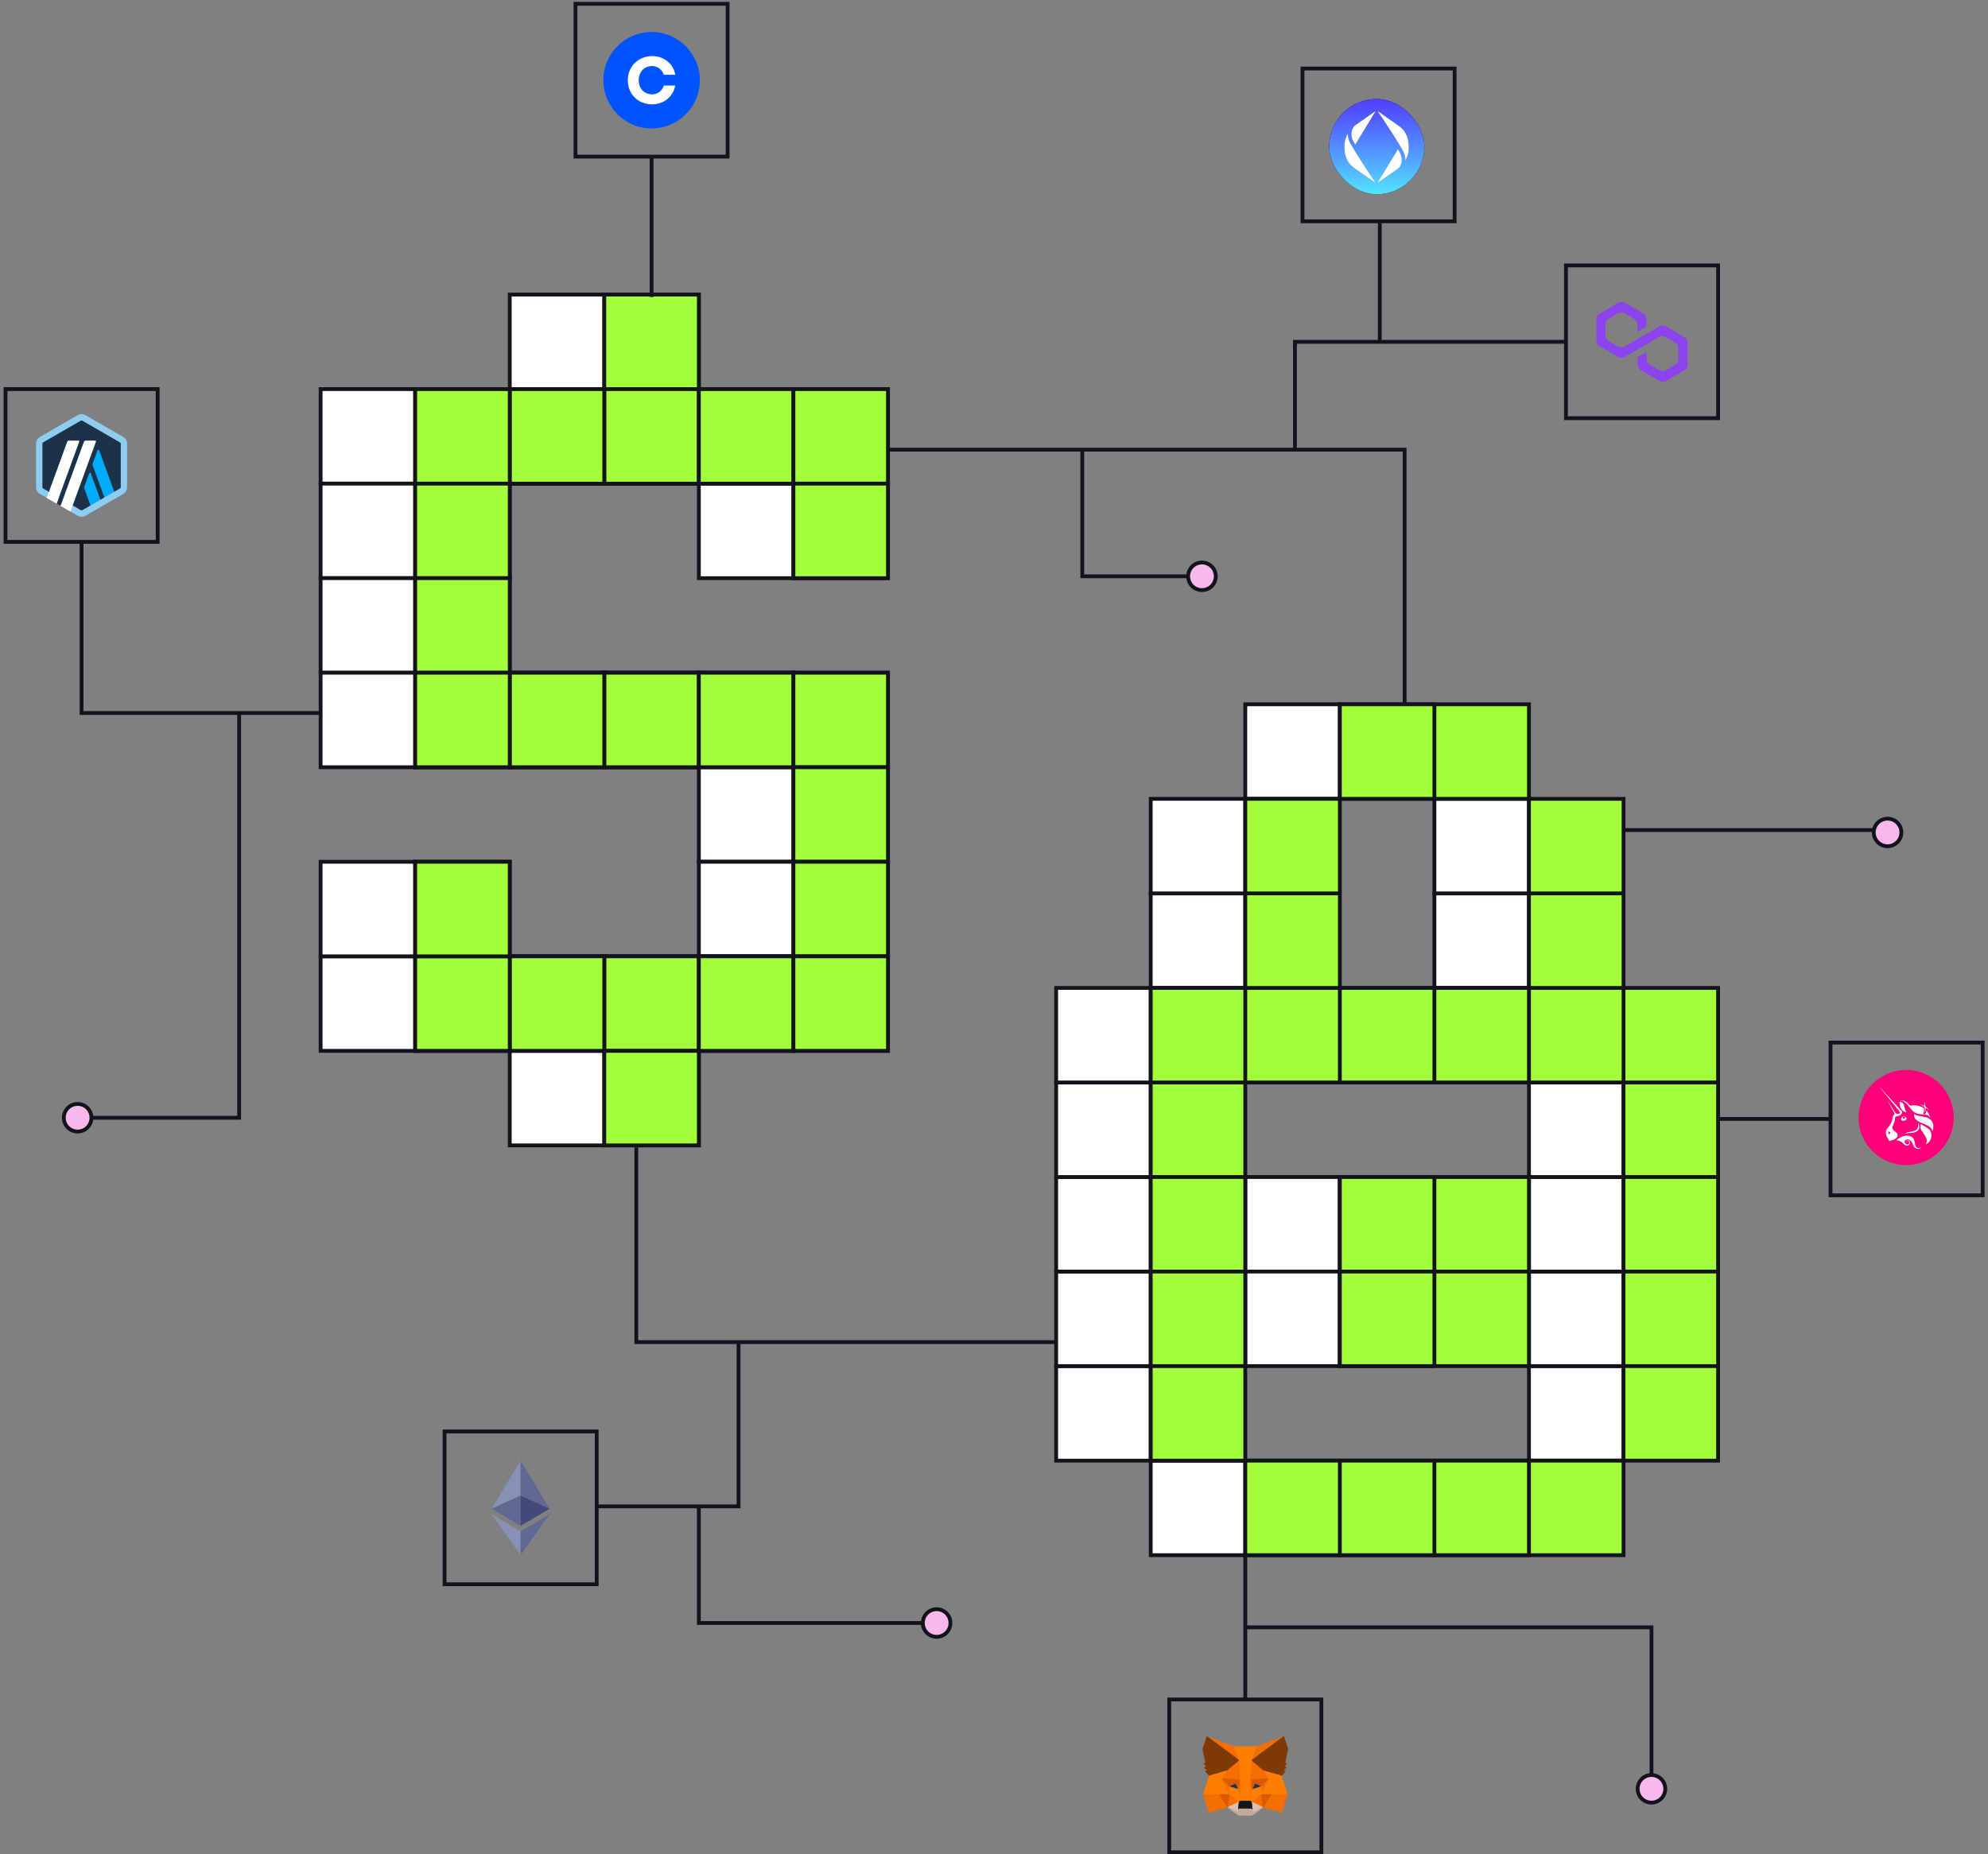 <svg width="522" height="487" viewBox="0 0 522 487" fill="none" xmlns="http://www.w3.org/2000/svg">
<rect x="0" y="0" width="522" height="487" fill="#808080" stroke="none"/>
<path d="M351.811 309.121H326.98V333.951H351.811V309.121Z" fill="white" stroke="#131319" stroke-miterlimit="10"/>
<path d="M351.811 333.951H326.98V358.781H351.811V333.951Z" fill="white" stroke="#131319" stroke-miterlimit="10"/>
<path d="M376.641 309.121H351.811V333.951H376.641V309.121Z" fill="white" stroke="#131319" stroke-miterlimit="10"/>
<path d="M376.641 333.951H351.811V358.781H376.641V333.951Z" fill="white" stroke="#131319" stroke-miterlimit="10"/>
<path d="M401.471 383.611H376.641V408.441H401.471V383.611Z" fill="white" stroke="#131319" stroke-miterlimit="10"/>
<path d="M376.641 383.611H351.811V408.441H376.641V383.611Z" fill="white" stroke="#131319" stroke-miterlimit="10"/>
<path d="M351.811 383.611H326.98V408.441H351.811V383.611Z" fill="white" stroke="#131319" stroke-miterlimit="10"/>
<path d="M326.98 383.611H302.15V408.441H326.98V383.611Z" fill="white" stroke="#131319" stroke-miterlimit="10"/>
<path d="M426.301 358.781H401.471V383.611H426.301V358.781Z" fill="white" stroke="#131319" stroke-miterlimit="10"/>
<path d="M302.15 358.781H277.32V383.611H302.15V358.781Z" fill="white" stroke="#131319" stroke-miterlimit="10"/>
<path d="M426.301 333.951H401.471V358.781H426.301V333.951Z" fill="white" stroke="#131319" stroke-miterlimit="10"/>
<path d="M302.15 333.951H277.32V358.781H302.15V333.951Z" fill="white" stroke="#131319" stroke-miterlimit="10"/>
<path d="M426.301 309.121H401.471V333.951H426.301V309.121Z" fill="white" stroke="#131319" stroke-miterlimit="10"/>
<path d="M302.15 309.121H277.32V333.951H302.15V309.121Z" fill="white" stroke="#131319" stroke-miterlimit="10"/>
<path d="M426.301 284.291H401.471V309.121H426.301V284.291Z" fill="white" stroke="#131319" stroke-miterlimit="10"/>
<path d="M302.15 284.291H277.32V309.121H302.15V284.291Z" fill="white" stroke="#131319" stroke-miterlimit="10"/>
<path d="M426.301 259.461H401.471V284.291H426.301V259.461Z" fill="white" stroke="#131319" stroke-miterlimit="10"/>
<path d="M401.471 259.461H376.641V284.291H401.471V259.461Z" fill="white" stroke="#131319" stroke-miterlimit="10"/>
<path d="M376.641 259.461H351.811V284.291H376.641V259.461Z" fill="white" stroke="#131319" stroke-miterlimit="10"/>
<path d="M351.811 259.461H326.98V284.291H351.811V259.461Z" fill="white" stroke="#131319" stroke-miterlimit="10"/>
<path d="M326.98 259.461H302.15V284.291H326.98V259.461Z" fill="white" stroke="#131319" stroke-miterlimit="10"/>
<path d="M302.15 259.461H277.32V284.291H302.15V259.461Z" fill="white" stroke="#131319" stroke-miterlimit="10"/>
<path d="M401.471 234.631H376.641V259.461H401.471V234.631Z" fill="white" stroke="#131319" stroke-miterlimit="10"/>
<path d="M326.98 234.631H302.15V259.461H326.98V234.631Z" fill="white" stroke="#131319" stroke-miterlimit="10"/>
<path d="M401.471 209.801H376.641V234.631H401.471V209.801Z" fill="white" stroke="#131319" stroke-miterlimit="10"/>
<path d="M326.98 209.801H302.15V234.631H326.98V209.801Z" fill="white" stroke="#131319" stroke-miterlimit="10"/>
<path d="M376.641 184.971H351.811V209.801H376.641V184.971Z" fill="white" stroke="#131319" stroke-miterlimit="10"/>
<path d="M351.811 184.971H326.98V209.801H351.811V184.971Z" fill="white" stroke="#131319" stroke-miterlimit="10"/>
<path d="M426.3 408.441H401.47V383.611H426.3V408.441ZM401.47 383.611H376.64V408.441H401.47V383.611ZM376.64 383.611H351.81V408.441H376.64V383.611ZM351.81 383.611H326.98V408.441H351.81V383.611ZM451.13 358.781H426.3V383.611H451.13V358.781ZM326.98 358.781H302.15V383.611H326.98V358.781ZM451.13 333.951H426.3V358.781H451.13V333.951ZM376.64 333.951H351.81V358.781H376.64V333.951ZM401.47 309.121H376.64V333.951H401.47V309.121ZM401.47 333.951H376.64V358.781H401.47V333.951ZM376.64 309.121H351.81V333.951H376.64V309.121ZM326.98 333.951H302.15V358.781H326.98V333.951ZM451.13 309.121H426.3V333.951H451.13V309.121ZM326.98 309.121H302.15V333.951H326.98V309.121ZM451.13 284.291H426.3V309.121H451.13V284.291ZM326.98 284.291H302.15V309.121H326.98V284.291ZM451.13 259.461H426.3V284.291H451.13V259.461ZM426.3 259.461H401.47V284.291H426.3V259.461ZM401.47 259.461H376.64V284.291H401.47V259.461ZM376.64 259.461H351.81V284.291H376.64V259.461ZM351.81 259.461H326.98V284.291H351.81V259.461ZM326.98 259.461H302.15V284.291H326.98V259.461ZM426.3 234.631H401.47V259.461H426.3V234.631ZM351.81 234.631H326.98V259.461H351.81V234.631ZM426.3 209.801H401.47V234.631H426.3V209.801ZM351.81 209.801H326.98V234.631H351.81V209.801ZM401.47 184.971H376.64V209.801H401.47V184.971ZM376.64 184.971H351.81V209.801H376.64V184.971Z" fill="#A2FD3A"/>
<path d="M401.47 408.441H426.3V383.611M401.47 408.441V383.611M401.47 408.441H376.64M401.47 383.611H426.3M401.47 383.611H376.64M426.3 383.611V358.781M426.3 383.611H451.13V358.781M376.64 383.611V408.441M376.64 383.611H351.81M376.64 408.441H351.81M351.81 383.611V408.441M351.81 383.611H326.98M351.81 408.441H326.98V383.611M326.98 383.611H302.15V358.781M326.98 383.611V358.781M451.13 358.781H426.3M451.13 358.781V333.951M426.3 358.781V333.951M326.98 358.781H302.15M326.98 358.781V333.951M302.15 358.781V333.951M451.13 333.951H426.3M451.13 333.951V309.121M426.3 333.951V309.121M376.64 333.951H351.81M376.64 333.951V358.781M376.64 333.951V309.121M376.64 333.951H401.47M351.81 333.951V358.781H376.64M351.81 333.951V309.121H376.64M376.64 358.781H401.47V333.951M376.64 309.121H401.47V333.951M326.98 333.951H302.15M326.98 333.951V309.121M302.15 333.951V309.121M451.13 309.121H426.3M451.13 309.121V284.291M426.3 309.121V284.291M326.98 309.121H302.15M326.98 309.121V284.291M302.15 309.121V284.291M451.13 284.291H426.3M451.13 284.291V259.461H426.3M426.3 284.291V259.461M426.3 284.291H401.47M326.98 284.291H302.15M326.98 284.291V259.461M326.98 284.291H351.81M302.15 284.291V259.461H326.98M426.3 259.461H401.47M426.3 259.461V234.631M401.47 259.461V284.291M401.47 259.461H376.64M401.47 259.461V234.631M401.47 284.291H376.64M376.64 259.461V284.291M376.64 259.461H351.81M376.64 284.291H351.81M351.81 259.461V284.291M351.81 259.461H326.98M351.81 259.461V234.631M326.98 259.461V234.631M426.3 234.631H401.47M426.3 234.631V209.801H401.47M401.47 234.631V209.801M351.81 234.631H326.98M351.81 234.631V209.801M326.98 234.631V209.801H351.81M401.47 209.801H376.64M401.47 209.801V184.971H376.64M351.81 209.801V184.971H376.64M351.81 209.801H376.64M376.64 184.971V209.801" stroke="#13131A" stroke-miterlimit="10"/>
<path d="M183.5 77.36H158.67V102.19H183.5V77.36Z" fill="white" stroke="#131319" stroke-miterlimit="10"/>
<path d="M183.5 102.19H158.67V127.02H183.5V102.19Z" fill="white" stroke="#131319" stroke-miterlimit="10"/>
<path d="M208.33 102.19H183.5V127.02H208.33V102.19Z" fill="white" stroke="#131319" stroke-miterlimit="10"/>
<path d="M233.16 102.19H208.33V127.02H233.16V102.19Z" fill="white" stroke="#131319" stroke-miterlimit="10"/>
<path d="M233.16 127.011H208.33V151.841H233.16V127.011Z" fill="white" stroke="#131319" stroke-miterlimit="10"/>
<path d="M158.67 102.19H133.84V127.02H158.67V102.19Z" fill="white" stroke="#131319" stroke-miterlimit="10"/>
<path d="M183.5 176.671H158.67V201.501H183.5V176.671Z" fill="white" stroke="#131319" stroke-miterlimit="10"/>
<path d="M208.33 176.671H183.5V201.501H208.33V176.671Z" fill="white" stroke="#131319" stroke-miterlimit="10"/>
<path d="M233.16 176.67H208.33V201.5H233.16V176.67Z" fill="white" stroke="#131319" stroke-miterlimit="10"/>
<path d="M233.16 201.5H208.33V226.33H233.16V201.5Z" fill="white" stroke="#131319" stroke-miterlimit="10"/>
<path d="M233.16 226.33H208.33V251.16H233.16V226.33Z" fill="white" stroke="#131319" stroke-miterlimit="10"/>
<path d="M158.67 176.67H133.84V201.5H158.67V176.67Z" fill="white" stroke="#131319" stroke-miterlimit="10"/>
<path d="M183.5 251.16H158.67V275.99H183.5V251.16Z" fill="white" stroke="#131319" stroke-miterlimit="10"/>
<path d="M183.5 275.99H158.67V300.82H183.5V275.99Z" fill="white" stroke="#131319" stroke-miterlimit="10"/>
<path d="M208.33 251.16H183.5V275.99H208.33V251.16Z" fill="white" stroke="#131319" stroke-miterlimit="10"/>
<path d="M233.16 251.16H208.33V275.99H233.16V251.16Z" fill="white" stroke="#131319" stroke-miterlimit="10"/>
<path d="M158.67 251.16H133.84V275.99H158.67V251.16Z" fill="white" stroke="#131319" stroke-miterlimit="10"/>
<path d="M133.849 251.16H109.02V275.99H133.849V251.16Z" fill="white" stroke="#131319" stroke-miterlimit="10"/>
<path d="M133.849 226.33H109.02V251.16H133.849V226.33Z" fill="white" stroke="#131319" stroke-miterlimit="10"/>
<path d="M133.849 102.19H109.02V127.02H133.849V102.19Z" fill="white" stroke="#131319" stroke-miterlimit="10"/>
<path d="M133.849 127.021H109.02V151.85H133.849V127.021Z" fill="white" stroke="#131319" stroke-miterlimit="10"/>
<path d="M133.849 151.841H109.02V176.671H133.849V151.841Z" fill="white" stroke="#131319" stroke-miterlimit="10"/>
<path d="M133.849 176.671H109.02V201.501H133.849V176.671Z" fill="white" stroke="#131319" stroke-miterlimit="10"/>
<path d="M158.68 77.36H133.85V102.19H158.68V77.36Z" fill="white" stroke="#131319" stroke-miterlimit="10"/>
<path d="M158.68 102.19H133.85V127.02H158.68V102.19Z" fill="white" stroke="#131319" stroke-miterlimit="10"/>
<path d="M183.5 102.19H158.67V127.02H183.5V102.19Z" fill="white" stroke="#131319" stroke-miterlimit="10"/>
<path d="M208.33 102.19H183.5V127.02H208.33V102.19Z" fill="white" stroke="#131319" stroke-miterlimit="10"/>
<path d="M208.33 127.021H183.5V151.85H208.33V127.021Z" fill="white" stroke="#131319" stroke-miterlimit="10"/>
<path d="M133.849 102.19H109.02V127.02H133.849V102.19Z" fill="white" stroke="#131319" stroke-miterlimit="10"/>
<path d="M158.68 176.671H133.85V201.501H158.68V176.671Z" fill="white" stroke="#131319" stroke-miterlimit="10"/>
<path d="M183.5 176.671H158.67V201.501H183.5V176.671Z" fill="white" stroke="#131319" stroke-miterlimit="10"/>
<path d="M208.33 176.671H183.5V201.501H208.33V176.671Z" fill="white" stroke="#131319" stroke-miterlimit="10"/>
<path d="M208.33 201.5H183.5V226.33H208.33V201.5Z" fill="white" stroke="#131319" stroke-miterlimit="10"/>
<path d="M208.33 226.33H183.5V251.16H208.33V226.33Z" fill="white" stroke="#131319" stroke-miterlimit="10"/>
<path d="M133.849 176.671H109.02V201.501H133.849V176.671Z" fill="white" stroke="#131319" stroke-miterlimit="10"/>
<path d="M158.68 251.16H133.85V275.99H158.68V251.16Z" fill="white" stroke="#131319" stroke-miterlimit="10"/>
<path d="M158.68 275.99H133.85V300.82H158.68V275.99Z" fill="white" stroke="#131319" stroke-miterlimit="10"/>
<path d="M183.5 251.16H158.67V275.99H183.5V251.16Z" fill="white" stroke="#131319" stroke-miterlimit="10"/>
<path d="M208.33 251.16H183.5V275.99H208.33V251.16Z" fill="white" stroke="#131319" stroke-miterlimit="10"/>
<path d="M133.849 251.16H109.02V275.99H133.849V251.16Z" fill="white" stroke="#131319" stroke-miterlimit="10"/>
<path d="M109.019 251.16H84.189V275.99H109.019V251.16Z" fill="white" stroke="#131319" stroke-miterlimit="10"/>
<path d="M109.019 226.33H84.189V251.16H109.019V226.33Z" fill="white" stroke="#131319" stroke-miterlimit="10"/>
<path d="M109.019 102.19H84.189V127.02H109.019V102.19Z" fill="white" stroke="#131319" stroke-miterlimit="10"/>
<path d="M109.019 127.011H84.189V151.841H109.019V127.011Z" fill="white" stroke="#131319" stroke-miterlimit="10"/>
<path d="M109.019 151.841H84.189V176.671H109.019V151.841Z" fill="white" stroke="#131319" stroke-miterlimit="10"/>
<path d="M109.019 176.671H84.189V201.501H109.019V176.671Z" fill="white" stroke="#131319" stroke-miterlimit="10"/>
<path d="M183.5 77.36H158.67V102.19H183.5V77.36Z" fill="#A2FD3A" stroke="#13131A" stroke-miterlimit="10"/>
<path d="M183.5 102.19H158.67V127.02H183.5V102.19Z" fill="#A2FD3A" stroke="#13131A" stroke-miterlimit="10"/>
<path d="M208.33 102.19H183.5V127.02H208.33V102.19Z" fill="#A2FD3A" stroke="#13131A" stroke-miterlimit="10"/>
<path d="M233.16 102.19H208.33V127.02H233.16V102.19Z" fill="#A2FD3A" stroke="#13131A" stroke-miterlimit="10"/>
<path d="M233.16 127.021H208.33V151.85H233.16V127.021Z" fill="#A2FD3A" stroke="#13131A" stroke-miterlimit="10"/>
<path d="M158.67 102.19H133.84V127.02H158.67V102.19Z" fill="#A2FD3A" stroke="#13131A" stroke-miterlimit="10"/>
<path d="M183.5 176.67H158.67V201.5H183.5V176.67Z" fill="#A2FD3A" stroke="#13131A" stroke-miterlimit="10"/>
<path d="M208.33 176.67H183.5V201.5H208.33V176.67Z" fill="#A2FD3A" stroke="#13131A" stroke-miterlimit="10"/>
<path d="M233.16 176.67H208.33V201.5H233.16V176.67Z" fill="#A2FD3A" stroke="#13131A" stroke-miterlimit="10"/>
<path d="M233.16 201.5H208.33V226.33H233.16V201.5Z" fill="#A2FD3A" stroke="#13131A" stroke-miterlimit="10"/>
<path d="M233.16 226.33H208.33V251.16H233.16V226.33Z" fill="#A2FD3A" stroke="#13131A" stroke-miterlimit="10"/>
<path d="M158.67 176.67H133.84V201.5H158.67V176.67Z" fill="#A2FD3A" stroke="#13131A" stroke-miterlimit="10"/>
<path d="M183.5 251.16H158.67V275.99H183.5V251.16Z" fill="#A2FD3A" stroke="#13131A" stroke-miterlimit="10"/>
<path d="M183.5 275.99H158.67V300.82H183.5V275.99Z" fill="#A2FD3A" stroke="#13131A" stroke-miterlimit="10"/>
<path d="M208.33 251.16H183.5V275.99H208.33V251.16Z" fill="#A2FD3A" stroke="#13131A" stroke-miterlimit="10"/>
<path d="M233.16 251.16H208.33V275.99H233.16V251.16Z" fill="#A2FD3A" stroke="#13131A" stroke-miterlimit="10"/>
<path d="M158.67 251.16H133.84V275.99H158.67V251.16Z" fill="#A2FD3A" stroke="#13131A" stroke-miterlimit="10"/>
<path d="M133.849 251.16H109.02V275.99H133.849V251.16Z" fill="#A2FD3A" stroke="#13131A" stroke-miterlimit="10"/>
<path d="M133.849 226.33H109.02V251.16H133.849V226.33Z" fill="#A2FD3A" stroke="#13131A" stroke-miterlimit="10"/>
<path d="M133.849 102.19H109.02V127.02H133.849V102.19Z" fill="#A2FD3A" stroke="#13131A" stroke-miterlimit="10"/>
<path d="M133.849 127.021H109.02V151.85H133.849V127.021Z" fill="#A2FD3A" stroke="#13131A" stroke-miterlimit="10"/>
<path d="M133.849 151.84H109.02V176.67H133.849V151.84Z" fill="#A2FD3A" stroke="#13131A" stroke-miterlimit="10"/>
<path d="M133.849 176.67H109.02V201.5H133.849V176.67Z" fill="#A2FD3A" stroke="#13131A" stroke-miterlimit="10"/>
<path d="M167.08 301.35V352.48H277.32" stroke="#13131B" stroke-miterlimit="10"/>
<path d="M340.02 117.75V89.769H411.18" stroke="#13131B" stroke-miterlimit="10"/>
<path d="M157.02 395.62H193.92V352.48" stroke="#13131B" stroke-miterlimit="10"/>
<path d="M84.19 187.26H21.42V142.31" stroke="#13131B" stroke-miterlimit="10"/>
<path d="M326.979 408.441V446.341" stroke="#13131B" stroke-miterlimit="10"/>
<path d="M346.96 466.33V446.34H307.01V466.4V486.47H326.98H346.96V466.4V466.33Z" stroke="#13131B" stroke-miterlimit="10"/>
<path d="M41.399 122.18V102.19H1.449V122.25V142.31H21.419H41.399V122.25V122.18Z" stroke="#13131B" stroke-miterlimit="10"/>
<path d="M171.09 78V41.13" stroke="#13131B" stroke-miterlimit="10"/>
<path d="M151.109 21.14V41.13H191.059V21.07V1H171.089H151.109V21.07V21.14Z" stroke="#13131B" stroke-miterlimit="10"/>
<path d="M337.08 456.01L328.33 462.51L329.95 458.68L337.08 456.02V456.01Z" fill="#F16E00"/>
<path d="M328.33 462.55C328.33 462.55 328.31 462.55 328.3 462.55C328.28 462.54 328.28 462.52 328.29 462.5L329.91 458.67C329.91 458.67 329.92 458.65 329.94 458.65L337.07 455.99C337.07 455.99 337.11 455.99 337.12 456.01C337.13 456.03 337.12 456.05 337.11 456.07L328.36 462.57C328.36 462.57 328.34 462.57 328.33 462.57V462.55ZM329.98 458.71L328.43 462.38L336.8 456.16L329.98 458.71Z" fill="#F16E00"/>
<path d="M316.879 456.012L325.559 462.572L324.019 458.672L316.879 456.012ZM333.929 471.072L331.599 474.642L336.589 476.012L338.019 471.152L333.929 471.072ZM315.959 471.152L317.379 476.012L322.369 474.642L320.039 471.072L315.959 471.152Z" fill="#F46E00"/>
<path d="M317.38 476.061C317.38 476.061 317.34 476.051 317.34 476.031L315.92 471.171C315.92 471.171 315.92 471.141 315.92 471.131C315.92 471.121 315.94 471.111 315.95 471.111L320.03 471.031C320.03 471.031 320.06 471.031 320.07 471.051L322.4 474.621C322.4 474.621 322.4 474.651 322.4 474.661C322.4 474.671 322.38 474.681 322.37 474.691L317.38 476.061C317.38 476.061 317.38 476.061 317.37 476.061H317.38ZM316.01 471.191L317.41 475.961L322.3 474.621L320.02 471.121L316.02 471.201L316.01 471.191ZM336.59 476.061C336.59 476.061 336.59 476.061 336.58 476.061L331.59 474.691C331.59 474.691 331.57 474.681 331.56 474.661C331.55 474.641 331.56 474.631 331.56 474.621L333.89 471.051C333.89 471.051 333.91 471.031 333.93 471.031L338.02 471.111C338.02 471.111 338.05 471.111 338.05 471.131C338.05 471.141 338.06 471.161 338.05 471.171L336.62 476.031C336.62 476.031 336.6 476.061 336.58 476.061H336.59ZM331.67 474.621L336.56 475.961L337.96 471.191L333.95 471.111L331.67 474.611V474.621ZM325.56 462.611C325.56 462.611 325.54 462.611 325.53 462.611L316.85 456.051C316.85 456.051 316.83 456.011 316.84 455.991C316.85 455.971 316.87 455.961 316.89 455.971L324.03 458.631C324.03 458.631 324.05 458.641 324.06 458.661L325.6 462.561C325.6 462.561 325.6 462.601 325.59 462.611C325.59 462.611 325.57 462.611 325.56 462.611ZM317.15 456.151L325.47 462.431L324 458.701L317.16 456.151H317.15Z" fill="#F46E00"/>
<path d="M322.089 465.04L320.699 467.141L325.649 467.36L325.469 462.04L322.079 465.04H322.089ZM331.869 465.04L328.439 461.98L328.329 467.36L333.269 467.141L331.869 465.04ZM322.369 474.641L325.339 473.19L322.769 471.18L322.369 474.641ZM328.619 473.19L331.599 474.641L331.189 471.18L328.619 473.19Z" fill="#F46E00"/>
<path d="M331.6 474.691C331.6 474.691 331.59 474.691 331.58 474.691L328.6 473.241C328.6 473.241 328.58 473.221 328.58 473.211C328.58 473.191 328.58 473.181 328.6 473.171L331.17 471.161C331.17 471.161 331.2 471.151 331.21 471.161C331.22 471.161 331.23 471.181 331.24 471.201L331.65 474.661C331.65 474.661 331.65 474.691 331.63 474.701C331.63 474.701 331.61 474.701 331.6 474.701V474.691ZM328.7 473.181L331.55 474.561L331.16 471.261L328.71 473.171L328.7 473.181ZM322.37 474.691C322.37 474.691 322.35 474.691 322.34 474.691C322.33 474.691 322.32 474.661 322.32 474.651L322.72 471.191C322.72 471.191 322.73 471.161 322.75 471.151C322.76 471.151 322.78 471.151 322.79 471.151L325.36 473.161C325.36 473.161 325.38 473.181 325.38 473.201C325.38 473.221 325.37 473.231 325.36 473.231L322.39 474.681C322.39 474.681 322.38 474.681 322.37 474.681V474.691ZM322.81 471.271L322.42 474.571L325.26 473.191L322.81 471.281V471.271ZM328.33 467.411C328.33 467.411 328.31 467.411 328.3 467.401C328.3 467.401 328.29 467.381 328.29 467.371L328.4 461.991C328.4 461.991 328.41 461.961 328.43 461.951C328.45 461.951 328.46 461.951 328.48 461.951L331.91 465.011L333.31 467.111C333.31 467.111 333.31 467.141 333.31 467.151C333.31 467.161 333.29 467.171 333.27 467.171L328.33 467.391V467.411ZM328.49 462.081L328.38 467.321L333.2 467.111L331.85 465.081L328.5 462.091L328.49 462.081ZM325.65 467.411L320.7 467.191C320.7 467.191 320.67 467.191 320.66 467.171C320.66 467.161 320.66 467.141 320.66 467.131L322.05 465.031L325.44 462.031C325.44 462.031 325.47 462.021 325.49 462.031C325.51 462.031 325.52 462.051 325.52 462.071L325.7 467.391C325.7 467.391 325.7 467.411 325.69 467.421C325.69 467.421 325.67 467.431 325.66 467.431L325.65 467.411ZM320.78 467.101L325.61 467.311L325.44 462.131L322.13 465.061L320.79 467.091L320.78 467.101Z" fill="#F46E00"/>
<path d="M331.601 474.641L328.621 473.191L328.861 475.131L328.831 475.951L331.601 474.641ZM322.371 474.641L325.141 475.951L325.121 475.131L325.341 473.191L322.371 474.641Z" fill="#DBBFB0"/>
<path d="M328.83 476.001H328.81C328.8 476.001 328.79 475.981 328.79 475.961L328.82 475.141L328.58 473.201C328.58 473.201 328.58 473.171 328.6 473.161C328.61 473.161 328.63 473.151 328.64 473.161L331.62 474.611C331.62 474.611 331.64 474.631 331.64 474.651C331.64 474.671 331.64 474.681 331.61 474.691L328.84 476.001C328.84 476.001 328.83 476.001 328.82 476.001H328.83ZM328.67 473.271L328.9 475.131L328.88 475.881L331.5 474.641L328.67 473.261V473.271ZM325.14 476.001C325.14 476.001 325.13 476.001 325.12 476.001L322.35 474.691C322.35 474.691 322.32 474.671 322.32 474.651C322.32 474.631 322.32 474.621 322.34 474.611L325.31 473.161C325.31 473.161 325.34 473.161 325.35 473.161C325.36 473.161 325.37 473.181 325.37 473.201L325.15 475.141L325.17 475.951C325.17 475.951 325.17 475.981 325.15 475.991H325.13L325.14 476.001ZM322.47 474.641L325.09 475.881L325.07 475.131L325.28 473.261L322.46 474.641H322.47Z" fill="#DBBFB0"/>
<path d="M325.179 469.901L322.699 469.171L324.449 468.371L325.179 469.901ZM328.779 469.901L329.509 468.371L331.269 469.171L328.779 469.901Z" fill="#1E3549"/>
<path d="M325.18 469.95C325.18 469.95 325.18 469.95 325.17 469.95L322.69 469.22C322.69 469.22 322.66 469.2 322.66 469.18C322.66 469.16 322.66 469.14 322.69 469.14L324.44 468.34C324.44 468.34 324.49 468.34 324.5 468.36L325.23 469.89C325.23 469.89 325.23 469.92 325.23 469.94C325.23 469.94 325.21 469.96 325.2 469.96L325.18 469.95ZM322.83 469.16L325.1 469.83L324.43 468.43L322.83 469.16ZM328.78 469.95C328.78 469.95 328.76 469.95 328.75 469.93C328.74 469.92 328.74 469.9 328.75 469.88L329.48 468.35C329.48 468.35 329.52 468.32 329.54 468.33L331.3 469.13C331.3 469.13 331.33 469.15 331.33 469.17C331.33 469.19 331.32 469.2 331.3 469.21L328.81 469.94C328.81 469.94 328.81 469.94 328.8 469.94L328.78 469.95ZM329.53 468.43L328.86 469.83L331.14 469.16L329.53 468.43Z" fill="#1E3549"/>
<path d="M322.369 474.643L322.789 471.073L320.039 471.153L322.369 474.643ZM331.179 471.073L331.599 474.643L333.929 471.153L331.179 471.073ZM333.269 467.143L328.329 467.363L328.789 469.903L329.519 468.373L331.279 469.173L333.279 467.143H333.269ZM322.699 469.173L324.459 468.373L325.179 469.903L325.649 467.363L320.699 467.143L322.709 469.173H322.699Z" fill="#DC5900"/>
<path d="M331.6 474.692C331.6 474.692 331.6 474.692 331.59 474.692C331.57 474.692 331.56 474.672 331.56 474.652L331.14 471.082C331.14 471.082 331.14 471.052 331.15 471.052C331.15 471.052 331.17 471.042 331.18 471.042L333.93 471.122C333.93 471.122 333.96 471.122 333.97 471.142C333.97 471.152 333.97 471.172 333.97 471.182L331.64 474.672C331.64 474.672 331.62 474.692 331.6 474.692ZM331.23 471.122L331.63 474.522L333.85 471.192L331.23 471.112V471.122ZM322.37 474.692C322.37 474.692 322.34 474.692 322.33 474.672L320 471.182C320 471.182 320 471.152 320 471.142C320 471.132 320.02 471.122 320.04 471.122L322.79 471.042C322.79 471.042 322.82 471.042 322.82 471.052C322.82 471.052 322.83 471.072 322.83 471.082L322.41 474.652C322.41 474.652 322.39 474.682 322.38 474.692C322.38 474.692 322.38 474.692 322.37 474.692ZM320.12 471.192L322.34 474.522L322.74 471.122L320.12 471.202V471.192ZM325.18 469.952C325.18 469.952 325.15 469.952 325.14 469.922L324.44 468.432L322.72 469.212C322.72 469.212 322.68 469.212 322.67 469.212L320.66 467.182C320.66 467.182 320.64 467.152 320.66 467.132C320.66 467.112 320.68 467.102 320.7 467.102L325.65 467.322C325.65 467.322 325.67 467.322 325.68 467.342C325.69 467.362 325.69 467.362 325.68 467.382L325.21 469.922C325.21 469.922 325.19 469.952 325.17 469.962L325.18 469.952ZM324.46 468.332C324.46 468.332 324.49 468.332 324.5 468.362L325.16 469.772L325.59 467.412L320.8 467.202L322.7 469.132L324.43 468.342C324.43 468.342 324.44 468.342 324.45 468.342L324.46 468.332ZM328.79 469.952C328.77 469.952 328.76 469.932 328.75 469.912L328.29 467.372C328.29 467.372 328.29 467.342 328.29 467.332C328.29 467.332 328.31 467.312 328.32 467.312L333.26 467.092C333.26 467.092 333.29 467.092 333.3 467.122C333.3 467.142 333.3 467.162 333.3 467.172L331.3 469.202C331.3 469.202 331.27 469.222 331.25 469.202L329.53 468.422L328.82 469.912C328.82 469.912 328.8 469.942 328.78 469.942L328.79 469.952ZM328.38 467.402L328.8 469.762L329.47 468.352C329.47 468.352 329.51 468.322 329.53 468.332L331.26 469.122L333.16 467.192L328.38 467.402Z" fill="#DC5900"/>
<path d="M320.701 467.141L322.781 471.191L322.711 469.181L320.701 467.151V467.141ZM331.281 469.171L331.191 471.181L333.271 467.131L331.271 469.161L331.281 469.171ZM325.651 467.361L325.181 469.901L325.761 472.901L325.891 468.951L325.641 467.361H325.651ZM328.331 467.361L328.091 468.941L328.201 472.901L328.791 469.901L328.331 467.361Z" fill="#F46D00"/>
<path d="M328.2 472.951C328.18 472.951 328.16 472.931 328.16 472.911L328.05 468.951L328.29 467.361C328.29 467.361 328.31 467.321 328.33 467.321C328.35 467.321 328.37 467.341 328.37 467.361L328.83 469.901C328.83 469.901 328.83 469.911 328.83 469.921L328.24 472.921C328.24 472.921 328.22 472.961 328.2 472.961V472.951ZM328.33 467.631L328.13 468.951L328.23 472.501L328.74 469.901L328.33 467.631ZM325.76 472.951C325.76 472.951 325.72 472.941 325.72 472.911L325.14 469.911C325.14 469.911 325.14 469.901 325.14 469.891L325.61 467.351C325.61 467.351 325.63 467.311 325.65 467.311C325.67 467.311 325.69 467.331 325.69 467.351L325.94 468.941L325.81 472.901C325.81 472.901 325.79 472.941 325.77 472.941L325.76 472.951ZM325.23 469.901L325.73 472.511L325.85 468.951L325.64 467.621L325.22 469.901H325.23ZM331.19 471.231C331.19 471.231 331.19 471.231 331.18 471.231C331.16 471.231 331.15 471.211 331.15 471.191L331.24 469.181C331.24 469.181 331.24 469.161 331.25 469.151L333.25 467.121C333.25 467.121 333.29 467.101 333.31 467.121C333.33 467.131 333.33 467.161 333.32 467.181L331.24 471.231C331.24 471.231 331.22 471.251 331.2 471.251L331.19 471.231ZM331.32 469.191L331.24 470.991L333.1 467.381L331.32 469.191ZM322.77 471.231C322.77 471.231 322.74 471.231 322.73 471.211L320.65 467.161C320.65 467.161 320.65 467.121 320.66 467.101C320.68 467.091 320.7 467.091 320.72 467.101L322.73 469.131C322.73 469.131 322.74 469.151 322.74 469.161L322.81 471.171C322.81 471.171 322.8 471.211 322.78 471.211C322.78 471.211 322.78 471.211 322.77 471.211V471.231ZM320.87 467.381L322.72 471.001L322.66 469.201L320.87 467.381Z" fill="#F46D00"/>
<path d="M328.791 469.902L328.201 472.902L328.621 473.192L331.191 471.182L331.281 469.172L328.791 469.902ZM322.701 469.172L322.771 471.182L325.341 473.192L325.761 472.902L325.181 469.902L322.701 469.172Z" fill="#FF7D00"/>
<path d="M328.62 473.241H328.6L328.18 472.951C328.18 472.951 328.16 472.921 328.16 472.911L328.75 469.911C328.75 469.911 328.77 469.881 328.78 469.881L331.27 469.151C331.27 469.151 331.3 469.151 331.31 469.151C331.32 469.151 331.33 469.171 331.33 469.191L331.24 471.201C331.24 471.201 331.24 471.221 331.22 471.231L328.65 473.241C328.65 473.241 328.63 473.241 328.62 473.241ZM328.25 472.881L328.62 473.141L331.15 471.171L331.23 469.241L328.83 469.951L328.25 472.891V472.881ZM325.34 473.241C325.34 473.241 325.32 473.241 325.31 473.241L322.74 471.231C322.74 471.231 322.72 471.211 322.72 471.201L322.65 469.191C322.65 469.191 322.65 469.161 322.67 469.151C322.68 469.151 322.7 469.141 322.71 469.151L325.19 469.881C325.19 469.881 325.22 469.901 325.22 469.911L325.8 472.911C325.8 472.911 325.8 472.941 325.78 472.951L325.36 473.241H325.34ZM322.81 471.171L325.34 473.141L325.71 472.881L325.14 469.941L322.74 469.231L322.81 471.161V471.171Z" fill="#FF7D00"/>
<path d="M328.829 475.951L328.859 475.131L328.639 474.941H325.319L325.119 475.131L325.139 475.951L322.369 474.641L323.339 475.431L325.299 476.791H328.669L330.639 475.431L331.609 474.641L328.839 475.951H328.829Z" fill="#C3AB9B"/>
<path d="M328.659 476.841H325.289C325.289 476.841 325.269 476.841 325.259 476.841L323.299 475.481L322.329 474.691C322.329 474.691 322.309 474.651 322.329 474.631C322.339 474.611 322.369 474.601 322.389 474.611L325.099 475.891L325.079 475.141C325.079 475.141 325.079 475.121 325.089 475.111L325.289 474.921C325.289 474.921 325.309 474.911 325.319 474.911H328.639C328.639 474.911 328.659 474.911 328.669 474.921L328.889 475.111C328.889 475.111 328.909 475.131 328.899 475.141L328.879 475.891L331.589 474.611C331.589 474.611 331.629 474.611 331.649 474.631C331.659 474.651 331.649 474.671 331.649 474.691L330.679 475.481L328.709 476.851H328.689L328.659 476.841ZM325.309 476.751H328.649L330.609 475.391L331.299 474.831L328.849 475.991C328.849 475.991 328.819 475.991 328.809 475.991C328.799 475.991 328.789 475.971 328.789 475.951L328.819 475.151L328.629 474.981H325.349L325.169 475.151L325.189 475.951C325.189 475.951 325.189 475.981 325.169 475.991C325.159 475.991 325.139 475.991 325.129 475.991L322.679 474.831L323.369 475.391L325.319 476.741L325.309 476.751Z" fill="#C3AB9B"/>
<path d="M328.621 473.19L328.201 472.9H325.761L325.341 473.19L325.121 475.13L325.321 474.94H328.641L328.861 475.13L328.621 473.19Z" fill="#161616"/>
<path d="M325.12 475.181C325.12 475.181 325.11 475.181 325.1 475.181C325.08 475.181 325.07 475.151 325.08 475.141L325.3 473.201C325.3 473.201 325.3 473.181 325.32 473.171L325.74 472.881H325.76H328.2H328.22L328.64 473.171C328.64 473.171 328.66 473.191 328.66 473.201L328.9 475.141C328.9 475.141 328.9 475.181 328.88 475.181C328.86 475.181 328.84 475.181 328.83 475.181L328.62 475.001H325.34L325.15 475.181C325.15 475.181 325.13 475.191 325.12 475.191V475.181ZM325.32 474.901H328.64C328.64 474.901 328.66 474.901 328.67 474.911L328.8 475.031L328.58 473.221L328.19 472.951H325.78L325.39 473.221L325.19 475.021L325.3 474.911C325.3 474.911 325.32 474.901 325.33 474.901H325.32Z" fill="#161616"/>
<path d="M337.45 462.932L338.2 459.342L337.08 456.012L328.62 462.292L331.87 465.042L336.47 466.392L337.49 465.202L337.05 464.882L337.75 464.242L337.2 463.822L337.9 463.282L337.43 462.932H337.45ZM315.77 459.342L316.52 462.932L316.05 463.282L316.75 463.822L316.21 464.242L316.91 464.882L316.47 465.202L317.48 466.392L322.08 465.042L325.33 462.292L316.87 456.012L315.76 459.342H315.77Z" fill="#7F3905"/>
<path d="M317.49 466.431C317.49 466.431 317.47 466.431 317.46 466.411L316.45 465.221C316.45 465.221 316.44 465.201 316.44 465.191C316.44 465.181 316.44 465.171 316.46 465.161L316.86 464.881L316.2 464.271C316.2 464.271 316.19 464.251 316.19 464.241C316.19 464.231 316.19 464.221 316.21 464.211L316.7 463.821L316.04 463.321C316.04 463.321 316.02 463.301 316.02 463.281C316.02 463.261 316.02 463.251 316.04 463.241L316.49 462.901L315.75 459.341V459.321L316.86 455.991C316.86 455.991 316.88 455.971 316.89 455.961C316.9 455.961 316.92 455.961 316.93 455.961L325.39 462.241C325.39 462.241 325.41 462.261 325.41 462.271C325.41 462.281 325.41 462.301 325.39 462.301L322.14 465.051C322.14 465.051 322.13 465.051 322.12 465.051L317.52 466.401C317.52 466.401 317.52 466.401 317.51 466.401L317.49 466.431ZM316.54 465.211L317.5 466.341L322.06 465.011L325.26 462.301L316.89 456.091L315.8 459.351L316.55 462.931C316.55 462.931 316.55 462.961 316.53 462.971L316.1 463.291L316.76 463.791C316.76 463.791 316.78 463.811 316.78 463.821C316.78 463.831 316.78 463.851 316.76 463.851L316.26 464.241L316.93 464.851C316.93 464.851 316.95 464.871 316.94 464.881C316.93 464.891 316.94 464.911 316.92 464.911L316.52 465.201L316.54 465.211ZM336.47 466.431C336.47 466.431 336.47 466.431 336.46 466.431L331.86 465.081C331.86 465.081 331.85 465.081 331.84 465.081L328.59 462.331C328.59 462.331 328.57 462.311 328.57 462.301C328.57 462.291 328.57 462.271 328.59 462.271L337.05 455.991C337.05 455.991 337.08 455.981 337.09 455.991C337.1 455.991 337.11 456.001 337.12 456.021L338.24 459.351V459.371L337.5 462.931L337.94 463.261C337.94 463.261 337.96 463.281 337.96 463.291C337.96 463.301 337.96 463.321 337.94 463.331L337.28 463.831L337.78 464.221C337.78 464.221 337.8 464.241 337.8 464.251C337.8 464.261 337.8 464.281 337.79 464.281L337.13 464.891L337.53 465.171C337.53 465.171 337.55 465.191 337.55 465.201C337.55 465.211 337.55 465.221 337.54 465.231L336.52 466.421C336.52 466.421 336.5 466.441 336.49 466.441L336.47 466.431ZM331.89 465.001L336.45 466.331L337.42 465.201L337.02 464.911C337.02 464.911 337 464.891 337 464.881C337 464.871 337 464.851 337.01 464.851L337.67 464.241L337.17 463.851C337.17 463.851 337.15 463.831 337.15 463.821C337.15 463.811 337.15 463.791 337.17 463.791L337.83 463.291L337.41 462.971C337.41 462.971 337.39 462.941 337.39 462.931L338.14 459.351L337.05 456.091L328.68 462.301L331.88 465.011L331.89 465.001Z" fill="#7F3905"/>
<path d="M336.471 466.392L331.871 465.042L333.271 467.142L331.191 471.192L333.931 471.152H338.021L336.471 466.382V466.392ZM322.091 465.042L317.491 466.392L315.961 471.162H320.041L322.781 471.202L320.701 467.152L322.091 465.052V465.042ZM328.331 467.362L328.621 462.292L329.961 458.682H324.021L325.341 462.292L325.651 467.362L325.761 468.962V472.902H328.201L328.221 468.962L328.331 467.362Z" fill="#FF7D00"/>
<path d="M328.201 472.951H325.761C325.761 472.951 325.721 472.931 325.721 472.911V468.971L325.611 467.371L325.301 462.301L323.981 458.691C323.981 458.691 323.981 458.661 323.981 458.651C323.981 458.641 324.001 458.631 324.021 458.631H329.961C329.961 458.631 329.991 458.631 330.001 458.651C330.011 458.671 330.011 458.681 330.001 458.691L328.671 462.301L328.381 467.371L328.271 468.971L328.251 472.911C328.251 472.911 328.231 472.951 328.211 472.951H328.201ZM325.811 472.861H328.161L328.181 468.961L328.291 467.361L328.581 462.291C328.581 462.291 328.581 462.291 328.581 462.281L329.891 458.721H324.081L325.381 462.281C325.381 462.281 325.381 462.281 325.381 462.291L325.691 467.361L325.801 468.961V472.861H325.811ZM322.771 471.231L320.031 471.191H315.951C315.951 471.191 315.921 471.191 315.911 471.171C315.911 471.161 315.901 471.141 315.911 471.131L317.441 466.361C317.441 466.361 317.461 466.341 317.471 466.331L322.071 464.981C322.071 464.981 322.111 464.981 322.121 465.001C322.131 465.011 322.131 465.031 322.121 465.051L320.741 467.131L322.801 471.151C322.801 471.151 322.801 471.181 322.801 471.191C322.801 471.201 322.781 471.211 322.761 471.211L322.771 471.231ZM316.021 471.111H320.041L322.701 471.141L320.661 467.161C320.661 467.161 320.661 467.131 320.661 467.121L321.981 465.121L317.521 466.431L316.021 471.121V471.111ZM331.191 471.231C331.191 471.231 331.161 471.231 331.151 471.211C331.151 471.201 331.151 471.181 331.151 471.171L333.221 467.151L331.841 465.071C331.841 465.071 331.841 465.031 331.841 465.021C331.851 465.011 331.871 465.001 331.891 465.001L336.491 466.351C336.491 466.351 336.511 466.361 336.521 466.381L338.071 471.151C338.071 471.151 338.071 471.181 338.071 471.191C338.071 471.201 338.051 471.211 338.031 471.211H333.941L331.201 471.251L331.191 471.231ZM331.981 465.121L333.311 467.121C333.311 467.121 333.311 467.151 333.311 467.161L331.261 471.141L333.931 471.111H337.961L336.441 466.421L331.981 465.111V465.121Z" fill="#FF7D00"/>
<path d="M171.09 33.74C178.087 33.74 183.76 28.068 183.76 21.07C183.76 14.073 178.087 8.4 171.09 8.4C164.093 8.4 158.42 14.073 158.42 21.07C158.42 28.068 164.093 33.74 171.09 33.74Z" fill="#0054FF"/>
<path d="M171.2 17.351C172.69 17.351 173.87 18.27 174.32 19.64H177.32C176.78 16.71 174.36 14.73 171.21 14.73C167.64 14.73 164.84 17.441 164.84 21.081C164.84 24.721 167.56 27.401 171.21 27.401C174.29 27.401 176.75 25.421 177.29 22.471H174.31C173.88 23.84 172.7 24.78 171.21 24.78C169.15 24.78 167.71 23.201 167.71 21.081C167.71 18.93 169.13 17.351 171.19 17.351H171.2Z" fill="white"/>
<path d="M116.729 395.949V375.949H156.679V396.019V416.079H136.699H116.729V396.019V395.949Z" stroke="#13131B" stroke-miterlimit="10"/>
<path d="M136.7 383.598L129.08 396.248L136.7 392.778V383.598Z" fill="#8791B4"/>
<path d="M136.7 392.777L129.08 396.247L136.7 400.747V392.777Z" fill="#616891"/>
<path d="M144.319 396.248L136.699 383.598V392.778L144.319 396.248Z" fill="#616891"/>
<path d="M136.699 400.747L144.319 396.247L136.699 392.777V400.747Z" fill="#444A78"/>
<path d="M129.08 397.688L136.7 408.427V402.188L129.08 397.688Z" fill="#8791B4"/>
<path d="M136.699 402.188V408.427L144.319 397.688L136.699 402.188Z" fill="#616891"/>
<path d="M451.13 89.7V69.71H411.18V89.77V109.83H431.16H451.13V89.77V89.7Z" stroke="#13131B" stroke-miterlimit="10"/>
<path d="M437.31 85.68C436.87 85.43 436.31 85.43 435.81 85.68L432.31 87.74L429.939 89.05L426.5 91.11C426.06 91.36 425.5 91.36 425 91.11L422.31 89.49C421.87 89.24 421.56 88.74 421.56 88.18V85.061C421.56 84.561 421.81 84.061 422.31 83.751L425 82.19C425.44 81.94 426 81.94 426.5 82.19L429.189 83.811C429.629 84.061 429.939 84.561 429.939 85.121V87.18L432.31 85.811V83.69C432.31 83.19 432.06 82.69 431.56 82.38L426.56 79.44C426.12 79.19 425.56 79.19 425.06 79.44L419.939 82.44C419.439 82.69 419.189 83.19 419.189 83.69V89.561C419.189 90.061 419.439 90.561 419.939 90.871L425 93.811C425.44 94.061 426 94.061 426.5 93.811L429.939 91.811L432.31 90.44L435.75 88.44C436.19 88.19 436.75 88.19 437.25 88.44L439.939 90.001C440.379 90.251 440.689 90.751 440.689 91.311V94.43C440.689 94.93 440.439 95.43 439.939 95.74L437.319 97.3C436.879 97.55 436.319 97.55 435.819 97.3L433.13 95.74C432.69 95.49 432.38 94.99 432.38 94.43V92.43L430.01 93.8V95.86C430.01 96.36 430.26 96.86 430.76 97.17L435.819 100.11C436.259 100.36 436.819 100.36 437.319 100.11L442.38 97.17C442.82 96.92 443.13 96.42 443.13 95.86V89.92C443.13 89.42 442.88 88.92 442.38 88.61L437.319 85.67L437.31 85.68Z" fill="#8A43ED"/>
<path d="M381.95 37.99V18H342V38.06V58.12H361.98H381.95V38.06V37.99Z" stroke="#13131B" stroke-miterlimit="10"/>
<rect x="349" y="26" width="25" height="25" rx="12.5" fill="black"/>
<rect x="349" y="26" width="25" height="25" rx="12.5" fill="url(#paint0_linear_543_1920)"/>
<path d="M355.192 36.827C355.377 37.221 355.841 38.009 355.841 38.009L361.148 29.225L355.98 32.84C355.679 33.049 355.424 33.327 355.238 33.651C354.752 34.648 354.752 35.807 355.192 36.827Z" fill="url(#paint1_linear_543_1920)"/>
<path d="M353.108 39.701C353.224 41.393 354.081 42.969 355.426 43.989L361.15 47.975C361.15 47.975 357.558 42.806 354.545 37.661C354.244 37.128 354.035 36.526 353.942 35.9C353.896 35.622 353.896 35.344 353.942 35.065C353.873 35.205 353.71 35.506 353.71 35.506C353.409 36.132 353.201 36.804 353.085 37.499C353.015 38.241 353.015 38.982 353.108 39.701Z" fill="#A0A8D4"/>
<path d="M367.706 40.397C367.521 40.003 367.057 39.215 367.057 39.215L361.75 47.976L366.942 44.383C367.243 44.175 367.498 43.897 367.683 43.572C368.147 42.575 368.17 41.417 367.706 40.397Z" fill="url(#paint2_linear_543_1920)"/>
<path d="M369.82 37.499C369.704 35.807 368.846 34.231 367.502 33.211L361.777 29.225C361.777 29.225 365.37 34.393 368.383 39.538C368.684 40.071 368.893 40.674 368.985 41.3C369.032 41.578 369.032 41.856 368.985 42.134C369.055 41.995 369.217 41.694 369.217 41.694C369.518 41.068 369.727 40.396 369.843 39.724C369.889 38.959 369.889 38.24 369.82 37.499Z" fill="#A0A8D4"/>
<path d="M355.24 33.651C355.426 33.327 355.657 33.049 355.982 32.84L361.15 29.225L355.843 37.985C355.843 37.985 355.379 37.197 355.194 36.803C354.753 35.807 354.753 34.648 355.24 33.651ZM353.108 39.7C353.224 41.392 354.081 42.968 355.426 43.988L361.15 47.975C361.15 47.975 357.558 42.806 354.545 37.661C354.244 37.128 354.035 36.525 353.942 35.9C353.896 35.621 353.896 35.343 353.942 35.065C353.873 35.204 353.71 35.505 353.71 35.505C353.409 36.131 353.201 36.803 353.085 37.499C353.015 38.24 353.015 38.982 353.108 39.7ZM367.709 40.396C367.524 40.002 367.06 39.214 367.06 39.214L361.753 47.975L366.944 44.382C367.246 44.174 367.501 43.895 367.686 43.571C368.15 42.574 368.173 41.416 367.709 40.396ZM369.795 37.522C369.679 35.83 368.822 34.254 367.477 33.234L361.776 29.225C361.776 29.225 365.368 34.393 368.381 39.538C368.683 40.071 368.891 40.674 368.984 41.3C369.03 41.578 369.03 41.856 368.984 42.134C369.054 41.995 369.216 41.694 369.216 41.694C369.517 41.068 369.726 40.396 369.842 39.724C369.888 38.959 369.888 38.24 369.795 37.522Z" fill="white"/>
<path d="M520.598 293.799V273.809H480.648V313.929H500.628H520.598V293.869V293.799Z" stroke="#13131B" stroke-miterlimit="10"/>
<path d="M500.5 306C507.404 306 513 300.404 513 293.5C513 286.596 507.404 281 500.5 281C493.596 281 488 286.596 488 293.5C488 300.404 493.596 306 500.5 306Z" fill="#FF007A"/>
<g clip-path="url(#clip0_543_1920)">
<path d="M498.965 289.014C498.786 288.988 498.778 288.98 498.863 288.971C499.024 288.946 499.398 288.98 499.661 289.039C500.273 289.184 500.825 289.557 501.411 290.211L501.564 290.39L501.784 290.356C502.727 290.203 503.696 290.322 504.502 290.696C504.723 290.798 505.071 291.001 505.114 291.052C505.131 291.069 505.156 291.18 505.173 291.29C505.233 291.689 505.207 291.987 505.08 292.216C505.012 292.343 505.012 292.377 505.054 292.488C505.088 292.573 505.19 292.632 505.284 292.632C505.488 292.632 505.7 292.309 505.802 291.859L505.844 291.681L505.921 291.766C506.354 292.25 506.694 292.921 506.745 293.397L506.762 293.524L506.685 293.414C506.558 293.218 506.439 293.091 506.278 292.98C505.989 292.785 505.683 292.726 504.876 292.683C504.146 292.641 503.729 292.581 503.322 292.445C502.625 292.216 502.269 291.919 501.445 290.823C501.08 290.339 500.85 290.076 500.621 289.855C500.12 289.371 499.619 289.116 498.965 289.014Z" fill="white"/>
<path d="M505.292 290.092C505.309 289.769 505.351 289.557 505.445 289.361C505.478 289.285 505.512 289.217 505.521 289.217C505.529 289.217 505.512 289.276 505.487 289.344C505.419 289.531 505.411 289.794 505.453 290.092C505.512 290.474 505.538 290.525 505.946 290.941C506.132 291.136 506.353 291.383 506.438 291.485L506.583 291.671L506.438 291.536C506.26 291.366 505.852 291.043 505.759 291C505.699 290.966 505.691 290.966 505.648 291.009C505.614 291.043 505.606 291.094 505.606 291.34C505.597 291.722 505.546 291.96 505.419 292.206C505.351 292.334 505.343 292.308 505.402 292.164C505.445 292.054 505.453 292.003 505.453 291.637C505.453 290.898 505.368 290.72 504.85 290.423C504.723 290.346 504.502 290.236 504.374 290.177C504.238 290.117 504.137 290.066 504.145 290.066C504.162 290.049 504.663 290.194 504.858 290.278C505.156 290.397 505.207 290.406 505.241 290.397C505.266 290.372 505.283 290.304 505.292 290.092Z" fill="white"/>
<path d="M499.316 291.358C498.959 290.865 498.73 290.101 498.781 289.532L498.797 289.354L498.882 289.371C499.035 289.396 499.299 289.498 499.426 289.574C499.766 289.778 499.919 290.058 500.063 290.755C500.105 290.959 500.165 291.197 500.19 291.273C500.233 291.4 500.394 291.698 500.53 291.885C500.624 292.02 500.564 292.088 500.352 292.071C500.029 292.037 499.596 291.74 499.316 291.358Z" fill="white"/>
<path d="M504.86 295.052C503.179 294.372 502.584 293.786 502.584 292.793C502.584 292.648 502.592 292.529 502.592 292.529C502.601 292.529 502.66 292.58 502.737 292.64C503.077 292.912 503.459 293.03 504.52 293.183C505.141 293.277 505.497 293.345 505.82 293.455C506.848 293.795 507.485 294.491 507.638 295.434C507.68 295.706 507.655 296.224 507.587 296.496C507.527 296.708 507.357 297.099 507.315 297.107C507.306 297.107 507.289 297.065 507.289 296.997C507.272 296.64 507.094 296.3 506.797 296.037C506.44 295.731 505.981 295.502 504.86 295.052Z" fill="white"/>
<path d="M503.671 295.334C503.654 295.206 503.612 295.045 503.586 294.977L503.544 294.85L503.62 294.943C503.73 295.07 503.815 295.223 503.892 295.436C503.951 295.597 503.951 295.648 503.951 295.911C503.951 296.166 503.943 296.226 503.892 296.37C503.807 296.599 503.705 296.761 503.535 296.939C503.229 297.253 502.83 297.423 502.261 297.5C502.159 297.508 501.87 297.534 501.616 297.551C500.979 297.584 500.554 297.652 500.172 297.788C500.121 297.805 500.07 297.822 500.061 297.814C500.044 297.797 500.308 297.644 500.52 297.542C500.817 297.398 501.123 297.321 501.794 297.202C502.125 297.151 502.465 297.083 502.55 297.049C503.391 296.786 503.807 296.132 503.671 295.334Z" fill="white"/>
<path d="M504.446 296.701C504.225 296.217 504.174 295.758 504.293 295.325C504.31 295.283 504.327 295.24 504.344 295.24C504.361 295.24 504.412 295.266 504.463 295.3C504.565 295.368 504.777 295.487 505.321 295.784C506.009 296.158 506.399 296.446 506.671 296.778C506.909 297.066 507.053 297.398 507.121 297.805C507.164 298.035 507.138 298.587 507.079 298.816C506.892 299.538 506.467 300.115 505.847 300.447C505.754 300.498 505.677 300.532 505.669 300.532C505.66 300.532 505.694 300.447 505.745 300.345C505.949 299.912 505.975 299.495 505.822 299.028C505.728 298.74 505.533 298.391 505.142 297.805C504.675 297.126 504.565 296.947 504.446 296.701Z" fill="white"/>
<path d="M498.116 299.3C498.744 298.774 499.517 298.4 500.231 298.281C500.536 298.23 501.046 298.247 501.326 298.324C501.777 298.442 502.184 298.697 502.397 299.012C502.6 299.317 502.694 299.581 502.787 300.167C502.821 300.396 502.864 300.634 502.872 300.685C502.94 300.99 503.076 301.228 503.246 301.356C503.509 301.551 503.968 301.56 504.418 301.39C504.494 301.364 504.562 301.339 504.562 301.347C504.579 301.364 504.35 301.517 504.197 301.594C503.985 301.704 503.815 301.738 503.586 301.738C503.178 301.738 502.83 301.526 502.549 301.101C502.49 301.016 502.371 300.77 502.269 300.54C501.972 299.852 501.819 299.649 501.471 299.419C501.165 299.224 500.774 299.181 500.477 299.326C500.086 299.513 499.984 300.014 500.256 300.32C500.367 300.447 500.57 300.549 500.74 300.574C501.055 300.617 501.326 300.37 501.326 300.056C501.326 299.852 501.25 299.733 501.046 299.64C500.774 299.521 500.477 299.657 500.486 299.92C500.486 300.031 500.536 300.099 500.647 300.15C500.715 300.184 500.715 300.184 500.664 300.175C500.418 300.124 500.358 299.818 500.553 299.623C500.791 299.385 501.292 299.487 501.462 299.818C501.53 299.954 501.539 300.226 501.479 300.396C501.335 300.77 500.927 300.965 500.511 300.855C500.231 300.778 500.112 300.702 499.772 300.353C499.178 299.742 498.948 299.623 498.099 299.496L497.938 299.47L498.116 299.3Z" fill="white"/>
<path fill-rule="evenodd" clip-rule="evenodd" d="M493.647 285.633C495.626 288.036 498.675 291.774 498.828 291.977C498.955 292.147 498.904 292.309 498.692 292.428C498.573 292.495 498.326 292.563 498.208 292.563C498.072 292.563 497.91 292.495 497.8 292.385C497.723 292.309 497.392 291.825 496.645 290.661C496.076 289.769 495.592 289.03 495.583 289.022C495.549 289.005 495.549 289.005 496.585 290.856C497.239 292.02 497.452 292.436 497.452 292.487C497.452 292.597 497.418 292.657 497.282 292.81C497.052 293.065 496.951 293.353 496.874 293.956C496.789 294.627 496.56 295.103 495.906 295.91C495.524 296.385 495.464 296.47 495.371 296.666C495.252 296.904 495.218 297.039 495.201 297.345C495.184 297.668 495.218 297.872 495.311 298.178C495.396 298.449 495.49 298.628 495.719 298.976C495.914 299.282 496.033 299.511 496.033 299.596C496.033 299.664 496.05 299.664 496.356 299.596C497.086 299.426 497.689 299.137 498.021 298.781C498.225 298.56 498.276 298.441 498.276 298.135C498.276 297.94 498.267 297.897 498.216 297.778C498.131 297.592 497.97 297.439 497.622 297.201C497.163 296.887 496.968 296.632 496.917 296.292C496.874 296.003 496.925 295.808 497.18 295.273C497.443 294.721 497.511 294.491 497.554 293.931C497.579 293.574 497.622 293.43 497.723 293.319C497.834 293.2 497.927 293.158 498.191 293.124C498.624 293.065 498.904 292.954 499.125 292.742C499.32 292.563 499.405 292.385 499.414 292.122L499.422 291.926L499.312 291.808C498.913 291.349 493.383 285.268 493.358 285.268C493.349 285.268 493.485 285.429 493.647 285.633ZM496.254 297.71C496.347 297.549 496.297 297.345 496.144 297.243C495.999 297.15 495.778 297.192 495.778 297.32C495.778 297.354 495.795 297.388 495.846 297.405C495.923 297.447 495.931 297.49 495.872 297.583C495.812 297.676 495.812 297.761 495.889 297.821C496.008 297.914 496.169 297.863 496.254 297.71Z" fill="white"/>
<path fill-rule="evenodd" clip-rule="evenodd" d="M499.695 293.243C499.491 293.303 499.296 293.524 499.236 293.745C499.202 293.88 499.219 294.127 499.279 294.203C499.372 294.322 499.457 294.356 499.695 294.356C500.162 294.356 500.561 294.152 500.604 293.906C500.646 293.702 500.468 293.422 500.221 293.294C500.094 293.226 499.831 293.201 499.695 293.243ZM500.238 293.668C500.306 293.566 500.281 293.456 500.153 293.379C499.924 293.235 499.576 293.354 499.576 293.575C499.576 293.685 499.754 293.804 499.924 293.804C500.034 293.804 500.187 293.736 500.238 293.668Z" fill="white"/>
</g>
<path d="M451.129 293.869H480.539" stroke="#13131B" stroke-miterlimit="10"/>
<path d="M233.16 118.1H368.82V184.97" stroke="#13131B" stroke-miterlimit="10"/>
<path d="M10.369 116.959V127.539C10.369 128.219 10.729 128.839 11.319 129.179L20.479 134.469C21.059 134.809 21.779 134.809 22.369 134.469L31.529 129.179C32.109 128.839 32.479 128.219 32.479 127.539V116.959C32.479 116.279 32.119 115.659 31.529 115.319L22.369 110.029C21.789 109.689 21.069 109.689 20.479 110.029L11.319 115.319C10.739 115.659 10.379 116.279 10.379 116.959H10.369Z" fill="#1C3249"/>
<path d="M23.418 124.3L22.108 127.88C22.068 127.98 22.068 128.09 22.108 128.19L24.358 134.35L26.958 132.85L23.838 124.3C23.768 124.1 23.488 124.1 23.418 124.3Z" fill="#00ACFF"/>
<path d="M26.037 118.27C25.967 118.07 25.687 118.07 25.617 118.27L24.307 121.85C24.267 121.95 24.267 122.06 24.307 122.16L27.987 132.25L30.587 130.75L26.037 118.27Z" fill="#00ACFF"/>
<path d="M21.419 110.43C21.479 110.43 21.549 110.45 21.609 110.48L31.519 116.2C31.639 116.27 31.709 116.39 31.709 116.52V127.96C31.709 128.09 31.639 128.21 31.519 128.28L21.609 134C21.549 134.03 21.489 134.05 21.419 134.05C21.349 134.05 21.289 134.03 21.229 134L11.319 128.28C11.199 128.21 11.129 128.09 11.129 127.96V116.51C11.129 116.38 11.199 116.26 11.319 116.19L21.229 110.47C21.289 110.44 21.349 110.42 21.419 110.42M21.419 108.76C21.069 108.76 20.709 108.85 20.399 109.03L10.489 114.75C9.859 115.12 9.469 115.79 9.469 116.52V127.96C9.469 128.69 9.859 129.37 10.489 129.73L20.399 135.45C20.719 135.63 21.069 135.72 21.419 135.72C21.769 135.72 22.129 135.63 22.439 135.45L32.349 129.73C32.979 129.36 33.369 128.69 33.369 127.96V116.52C33.369 115.79 32.979 115.11 32.349 114.75L22.439 109.03C22.119 108.85 21.769 108.76 21.419 108.76Z" fill="#8FCDF0"/>
<path d="M14.869 132.27L15.779 129.77L17.609 131.3L15.899 132.86L14.869 132.27Z" fill="#1C3249"/>
<path d="M20.59 115.71H18.079C17.89 115.71 17.72 115.83 17.66 116L12.27 130.77L14.87 132.27L20.799 116.01C20.86 115.86 20.75 115.71 20.59 115.71Z" fill="white"/>
<path d="M24.98 115.71H22.47C22.28 115.71 22.11 115.83 22.05 116L15.9 132.86L18.5 134.36L25.19 116C25.24 115.85 25.13 115.7 24.98 115.7V115.71Z" fill="white"/>
<path d="M362.299 89.77V58.54" stroke="#13131B" stroke-miterlimit="10"/>
<path d="M284.18 118.1V151.35H315.3" stroke="#13131B" stroke-miterlimit="10"/>
<path d="M315.61 147.729H315.6C313.601 147.729 311.98 149.35 311.98 151.349V151.359C311.98 153.359 313.601 154.979 315.6 154.979H315.61C317.61 154.979 319.23 153.359 319.23 151.359V151.349C319.23 149.35 317.61 147.729 315.61 147.729Z" fill="#F8B8EB" stroke="#13131B" stroke-miterlimit="10"/>
<path d="M183.5 395.879V426.249H245.63" stroke="#13131B" stroke-miterlimit="10"/>
<path d="M245.94 422.629H245.931C243.931 422.629 242.311 424.25 242.311 426.249V426.259C242.311 428.258 243.931 429.879 245.931 429.879H245.94C247.94 429.879 249.561 428.258 249.561 426.259V426.249C249.561 424.25 247.94 422.629 245.94 422.629Z" fill="#F8B8EB" stroke="#13131B" stroke-miterlimit="10"/>
<path d="M62.79 186.9V293.56H24" stroke="#13131B" stroke-miterlimit="10"/>
<path d="M20.39 289.93H20.38C18.381 289.93 16.76 291.55 16.76 293.55V293.56C16.76 295.559 18.381 297.18 20.38 297.18H20.39C22.389 297.18 24.01 295.559 24.01 293.56V293.55C24.01 291.55 22.389 289.93 20.39 289.93Z" fill="#F8B8EB" stroke="#13131B" stroke-miterlimit="10"/>
<path d="M326.979 427.391H433.639V466.181" stroke="#13131B" stroke-miterlimit="10"/>
<path d="M433.638 466.18H433.628C431.629 466.18 430.008 467.8 430.008 469.8V469.81C430.008 471.809 431.629 473.43 433.628 473.43H433.638C435.637 473.43 437.258 471.809 437.258 469.81V469.8C437.258 467.8 435.637 466.18 433.638 466.18Z" fill="#F8B8EB" stroke="#13131B" stroke-miterlimit="10"/>
<path d="M426 218H495" stroke="#13131B" stroke-miterlimit="10"/>
<path d="M495.63 215H495.62C493.621 215 492 216.621 492 218.62V218.63C492 220.629 493.621 222.25 495.62 222.25H495.63C497.629 222.25 499.25 220.629 499.25 218.63V218.62C499.25 216.621 497.629 215 495.63 215Z" fill="#F8B8EB" stroke="#13131B" stroke-miterlimit="10"/>
<defs>
<linearGradient id="paint0_linear_543_1920" x1="361.505" y1="25.876" x2="361.505" y2="51.093" gradientUnits="userSpaceOnUse">
<stop stop-color="#513EFF"/>
<stop offset="0.18" stop-color="#5157FF"/>
<stop offset="0.57" stop-color="#5298FF"/>
<stop offset="1" stop-color="#52E5FF"/>
</linearGradient>
<linearGradient id="paint1_linear_543_1920" x1="361.39" y1="29.444" x2="354.58" y2="36.827" gradientUnits="userSpaceOnUse">
<stop offset="0.58" stop-color="#A0A8D4"/>
<stop offset="0.73" stop-color="#8791C7"/>
<stop offset="0.91" stop-color="#6470B4"/>
</linearGradient>
<linearGradient id="paint2_linear_543_1920" x1="361.532" y1="47.771" x2="368.339" y2="40.394" gradientUnits="userSpaceOnUse">
<stop offset="0.58" stop-color="#A0A8D4"/>
<stop offset="0.73" stop-color="#8791C7"/>
<stop offset="0.91" stop-color="#6470B4"/>
</linearGradient>
<clipPath id="clip0_543_1920">
<rect width="14.294" height="16.46" fill="white" transform="translate(493.357 285.268)"/>
</clipPath>
</defs>
</svg>
